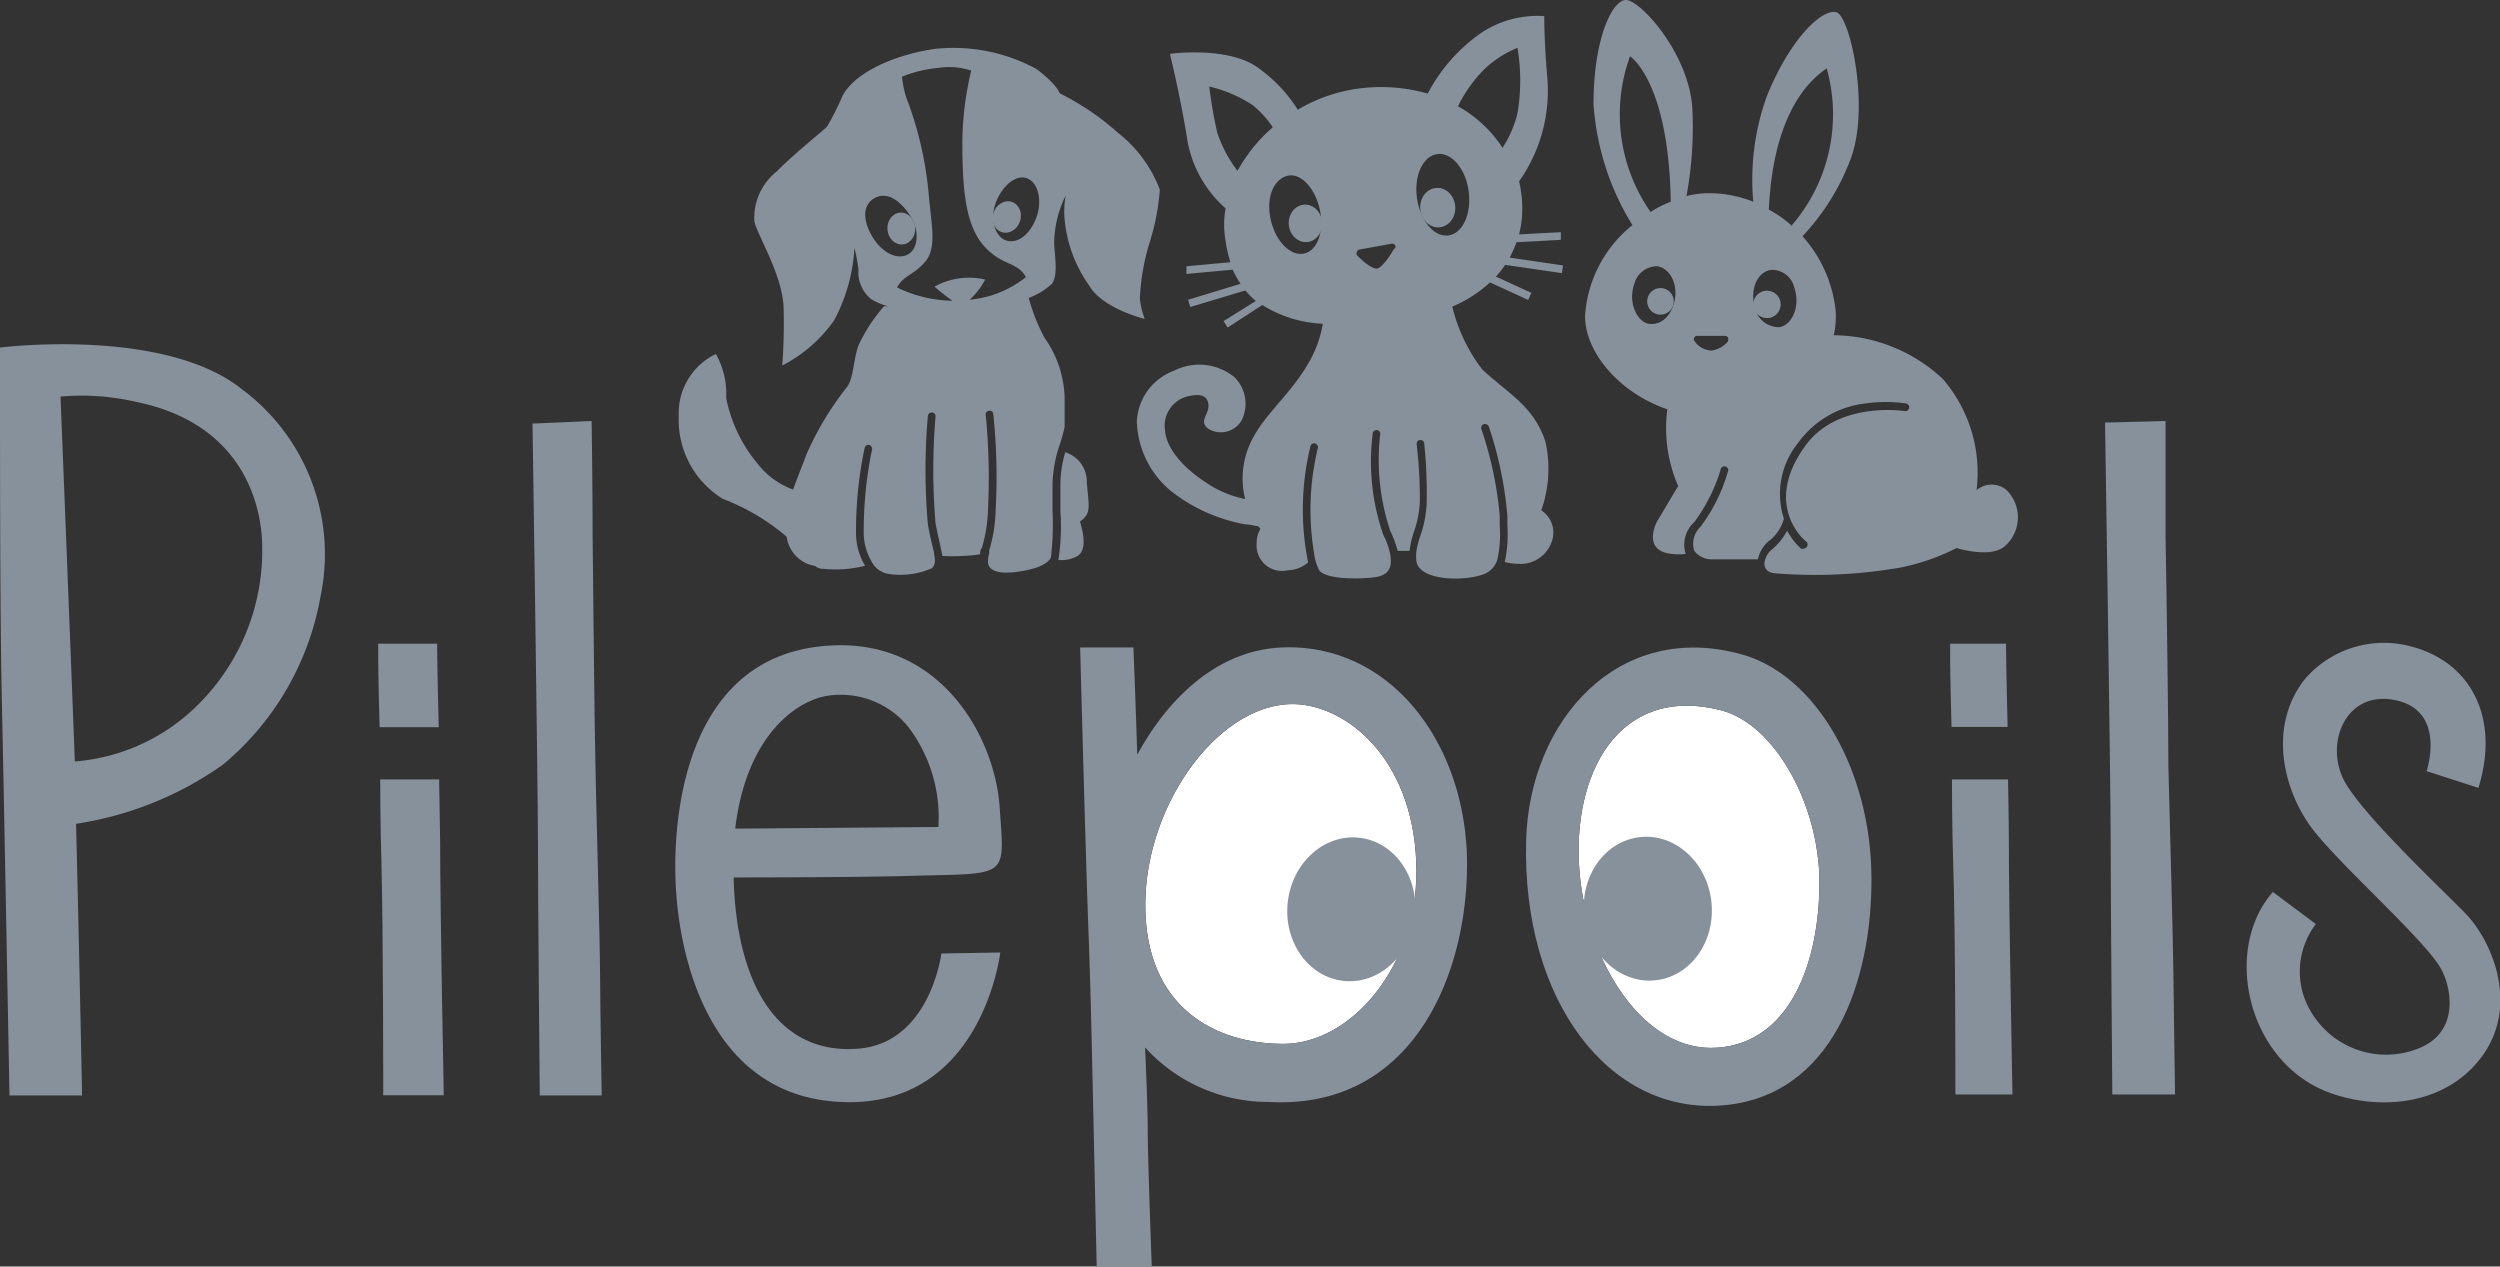 <?xml version="1.0" encoding="UTF-8"?><svg xmlns="http://www.w3.org/2000/svg" viewBox="0 0 123.94 62.79"><rect x="0" y="0" width="123.94" height="62.79" fill="#333333" stroke="none"/><g id="af189250-72a1-4592-a0eb-f3212175e89d" data-name="Calque 2"><g id="f8cb8012-7136-474f-bd9c-d5efe1bb4399" data-name="Calque 1"><path d="M99.48,24.3a1.15,1.15,0,0,0-1.49,0,7.11,7.11,0,0,0-1.67-5.51,8,8,0,0,0-5.41-2.17A4.19,4.19,0,0,0,91,15.36a6.57,6.57,0,0,0-1.64-3.65,11.41,11.41,0,0,0,2.41-3.89c.93-2.58-.06-7-.72-7.21s-2.26,1.21-3.45,4.14A12.2,12.2,0,0,0,86.92,10a5.91,5.91,0,0,0-2.53-.41,4.24,4.24,0,0,0-.78.13,18.81,18.81,0,0,0,.29-4.32C83.75,2.63,81.24-.1,80.56,0S79,2,79,5.16a13.07,13.07,0,0,0,1.93,6,6.28,6.28,0,0,0-2.35,4.5c0,1.86,1.77,3.85,4.08,4.63a7.15,7.15,0,0,0,.54,3.81l-.06.09-1,1.68s-.77,1.45.75,1.59a2.54,2.54,0,0,0,.68,0A1.5,1.5,0,0,1,84,25.88a8.52,8.52,0,0,0,1.3-2.59.19.19,0,1,1,.36.1,8.36,8.36,0,0,1-1.36,2.73,1.16,1.16,0,0,0-.31,1.18v0h0a1.08,1.08,0,0,0,.86.43c.53,0,1.73,0,2.3,0a1.6,1.6,0,0,1,.51-.88,2.14,2.14,0,0,0,.78-1.13A4,4,0,0,1,89.11,22a4.79,4.79,0,0,1,3.38-2,7.2,7.2,0,0,1,2,0,.19.19,0,1,1-.06.38s-3.4-.54-5,1.82c-2,2.84,0,4.59.13,4.66a.2.2,0,0,1,0,.27.23.23,0,0,1-.15.07.18.18,0,0,1-.12,0,3.32,3.32,0,0,1-.69-.89h0a3.23,3.23,0,0,1-.74.92,1,1,0,0,0-.37.59c-.07.29.08.56.49.6a24.6,24.6,0,0,0,6.27-.29A10.8,10.8,0,0,0,97,27.17s1.71.54,2.41-.11A1.9,1.9,0,0,0,99.48,24.3ZM80.81,2.79S82.73,4,82.83,10a5,5,0,0,0-1,.51A8.44,8.44,0,0,1,80.81,2.79ZM83,15c-.23.81-.75,1.13-1.27,1.05s-1.06-1-.7-2a1.16,1.16,0,0,1,1.13-.85C82.75,13.28,83.24,14.06,83,15Zm2.69,1.9a1.29,1.29,0,0,1-.85.48h0A1.08,1.08,0,0,1,84,16.9a.15.15,0,0,1,0-.17.16.16,0,0,1,.14-.08h1.38a.16.16,0,0,1,.15.09A.17.17,0,0,1,85.66,16.9Zm2.55-.68a1.23,1.23,0,0,1-1.25-1c-.26-1,.22-1.8.85-1.84a1.13,1.13,0,0,1,1.11.86C89.28,15.2,88.83,16.13,88.21,16.22Zm.62-5a5.64,5.64,0,0,0-1.17-.83c.06-1,.23-5.2,2.87-7A8.42,8.42,0,0,1,88.83,11.17Z" style="fill:#87919b"/><circle cx="82.32" cy="14.94" r="0.66" style="fill:#87919b"/><circle cx="87.6" cy="15.09" r="0.68" style="fill:#87919b"/><path d="M77.43,13.54l.06-.38-2.65-.39a5.18,5.18,0,0,0,.34-.76l2.2-.12,0-.38-2.07.11a5.35,5.35,0,0,0,.1-2.09,5.12,5.12,0,0,0-.1-.54,7.78,7.78,0,0,0,1.4-5.13c-.17-2-.15-3.06-.15-3.06a5,5,0,0,0-3.14.84,8.44,8.44,0,0,0-2.64,3,8.4,8.4,0,0,0-3.06-.29,7.93,7.93,0,0,0-3.38,1.09,7.39,7.39,0,0,0-1.86-2C61,2.25,58,2.67,58,2.67s.54,2.19.88,4.37a5.84,5.84,0,0,0,1.88,3.29,4.64,4.64,0,0,0,0,1.62A6.2,6.2,0,0,0,61,13l-2.18.2,0,.38,2.29-.21a5.12,5.12,0,0,0,.39.7l-2.6.79.11.36,2.73-.82a4.26,4.26,0,0,0,.52.52l-1.6,1,.2.32,1.72-1.12a6.09,6.09,0,0,0,3,.93A5.78,5.78,0,0,1,64.87,18c-1.15,2-2.91,3-3.22,5.1a4.14,4.14,0,0,0,.08,1.64,5.4,5.4,0,0,1-1.58-.59c-1.8-1.07-2.34-2.14-2.39-2.79a1.5,1.5,0,0,1,1.05-1.69c.78-.22,1.1,0,1.1.46s-.49.76,0,1.13a1.19,1.19,0,0,0,1.65-.43,1.85,1.85,0,0,0-.36-2.13,2.76,2.76,0,0,0-3-.32,2.82,2.82,0,0,0-1.84,2.51A4.66,4.66,0,0,0,58,24.3,8.29,8.29,0,0,0,61.77,26c.2,0,.41.07.61.09l.11.13a1.34,1.34,0,0,0-.19.72,1.26,1.26,0,0,0,1.55,1.33,1.54,1.54,0,0,0,1-.39,13.27,13.27,0,0,1,.12-5.77.18.18,0,0,1,.24-.12.19.19,0,0,1,.12.24,13,13,0,0,0-.18,5.21h0a2.48,2.48,0,0,0,.25.83c.38.54,2.57.42,2.95.31s.74-.33.55-1.2h0s0,0,0,0a3.71,3.71,0,0,0-.32-.86,11.08,11.08,0,0,1-.53-5,.19.19,0,1,1,.37.05,11.1,11.1,0,0,0,.5,4.74,5.31,5.31,0,0,1,.37,1h0l.59,0a4.57,4.57,0,0,1,.21-.92,5.13,5.13,0,0,0,.3-1.56A23.21,23.21,0,0,0,70.23,22a.19.19,0,1,1,.38,0,24.11,24.11,0,0,1,.12,2.89,5.57,5.57,0,0,1-.31,1.66,4.07,4.07,0,0,0-.2.78v0a2,2,0,0,0,0,.49c.15,1,2.41,1,3.33.65a1.11,1.11,0,0,0,.69-.76h0a5.85,5.85,0,0,0,.11-1.65v-.49a18.24,18.24,0,0,0-.91-4.3.19.19,0,0,1,.12-.24.2.2,0,0,1,.25.12,18.76,18.76,0,0,1,.92,4.42v.48a6.55,6.55,0,0,1-.13,1.81,2.53,2.53,0,0,0,.64.09A1.63,1.63,0,0,0,77,26.55a1.31,1.31,0,0,0-.59-1.25,6.18,6.18,0,0,0,.21-3.39c-.58-1.8-1.88-2.41-3.14-3.6A8.26,8.26,0,0,1,72,15.2,6.47,6.47,0,0,0,73.87,14l1.89.87.16-.35-1.76-.81a4.34,4.34,0,0,0,.46-.58ZM61.35,8.47a6.63,6.63,0,0,1-1-1.88,22.41,22.41,0,0,1-.4-2.3,6.71,6.71,0,0,1,2.15.92,4.93,4.93,0,0,1,1,1.1A7.92,7.92,0,0,0,61.35,8.47Zm3.3,4.1C64,12.71,63.25,12,63,10.9s.14-2,.81-2.18,1.39.61,1.62,1.67S65.32,12.43,64.65,12.57Zm4.47-.25c-.15.27-.55.91-.85,1h0c-.31,0-.81-.47-1-.67a.18.18,0,0,1,0-.17.16.16,0,0,1,.13-.11L69,12.08a.16.16,0,0,1,.16.24Zm2.69-.65c-.7.1-1.4-.72-1.56-1.84s.29-2.09,1-2.19,1.41.72,1.56,1.84S72.52,11.57,71.81,11.67Zm.47-6.4a6.94,6.94,0,0,1,1.37-1.9,5.37,5.37,0,0,1,1.58-1,9.73,9.73,0,0,1,0,3.25,5.6,5.6,0,0,1-.74,1.71A6.23,6.23,0,0,0,72.28,5.27Z" style="fill:#87919b"/><ellipse cx="64.72" cy="11.08" rx="0.83" ry="0.93" transform="translate(-0.72 5.7) rotate(-5.02)" style="fill:#87919b"/><ellipse cx="71.28" cy="10.3" rx="0.87" ry="0.98" transform="translate(-0.63 6.27) rotate(-5.02)" style="fill:#87919b"/><path d="M57.5,9.4a6.52,6.52,0,0,0-2.08-2.82,12.86,12.86,0,0,0-2.88-1.95s-.1-.4-1.14-1.2a8.6,8.6,0,0,0-5.1-1c-2,.3-3.93,1.18-4.53,2.32A13.85,13.85,0,0,1,41,6.28c-.16.17-1.71,1.41-2.48,2.21A2.93,2.93,0,0,0,37.4,11c.24.84,1.41,2.69,1.45,4.3s-.07,2.82-.07,2.82a7.08,7.08,0,0,0,2.58-2.25,8.65,8.65,0,0,0,1-3.58,9.14,9.14,0,0,1,.2,1.06,1.71,1.71,0,0,0,.63,1.48,2.88,2.88,0,0,0,.84.35l-.2,0a8.25,8.25,0,0,0-1.27,1.94c-.27.78-.24,1.65-.58,2.08a15.16,15.16,0,0,0-2,3.33c-.2.54-.45,1.15-.66,1.74A3.88,3.88,0,0,1,37.57,23,7.28,7.28,0,0,1,36,19.73a4,4,0,0,0-.51-2.18,3.25,3.25,0,0,0-1.84,3.06,4.6,4.6,0,0,0,2.18,4.12A10.67,10.67,0,0,1,39,26.61,1.7,1.7,0,0,0,40.16,28l.25.06a.64.64,0,0,0,.42.14,6,6,0,0,0,2.06-.15h0a3.11,3.11,0,0,1-.45-1.68,19.45,19.45,0,0,1,.43-4.18.19.19,0,0,1,.23-.13.2.2,0,0,1,.13.24,19.93,19.93,0,0,0-.41,4.07,2.85,2.85,0,0,0,.42,1.52,1.13,1.13,0,0,0,.74.55,3.87,3.87,0,0,0,2.22-.27c.16-.17.18-.33.11-.69h0c0-.12-.05-.26-.09-.43S46.08,26.44,46,26a31,31,0,0,1,0-5.38.19.19,0,0,1,.2-.17.18.18,0,0,1,.18.2,31.52,31.52,0,0,0,0,5.28c.08.44.16.78.22,1.05s.09.41.12.58h0a8,8,0,0,0,1,0,6.65,6.65,0,0,0,.87-.08c0-.1,0-.2.09-.32a7.49,7.49,0,0,0,.3-1.88,32.1,32.1,0,0,0-.11-4.69.18.18,0,0,1,.15-.22.17.17,0,0,1,.22.14,29.56,29.56,0,0,1,.12,4.78,7.49,7.49,0,0,1-.32,2,.83.83,0,0,1,0,.15h0a1.62,1.62,0,0,0-.06.41c0,.43.5.63,1.44.5s1.51-.37,1.68-.71v0h0a14.26,14.26,0,0,0,.08-2.33c0-.55,0-1,0-1.36a6.75,6.75,0,0,1,.3-1.74,7.58,7.58,0,0,0,.3-1.05c0-.39,0-.87,0-1.42a5.38,5.38,0,0,0-1-3A9.33,9.33,0,0,1,51,14.77a3.51,3.51,0,0,0,1.16-.71c.23-.37.2-.87.1-1.94a5.48,5.48,0,0,1,.57-2.42,5,5,0,0,0-.07.91A6.72,6.72,0,0,0,54,14.16c.67,1.15,2.75,1.65,2.75,1.65a4,4,0,0,1-.24-1A11.15,11.15,0,0,1,57,12,11.45,11.45,0,0,0,57.5,9.4ZM43.27,11.77c-.47-.76-.56-1.59.09-1.95s1.31.17,1.78.9.38,1.65-.16,1.91S43.73,12.51,43.27,11.77Zm4.8,3.09a3.6,3.6,0,0,0,.77-1,3.52,3.52,0,0,0-2.51.35,9.28,9.28,0,0,0,.89.7,6.45,6.45,0,0,1-2.75-.66c.35-.62.81-.59,1.4-1.28s.3-1.84.17-3.35a17.66,17.66,0,0,0-1-4.49,4.61,4.61,0,0,1-.32-1.33,6.48,6.48,0,0,1,1.84-.44,3.51,3.51,0,0,1,1.59.14A15.59,15.59,0,0,0,47.71,7c0,2.49.16,4.36,1.25,5.38.82.79,1.5.63,1.9,1.36A5.27,5.27,0,0,1,48.07,14.86Zm3.34-4.16c-.28.83-.87,1.37-1.46,1.24s-.88-1-.61-1.81.93-1.46,1.51-1.31S51.68,9.85,51.41,10.7Z" style="fill:#87919b"/><ellipse cx="44.68" cy="11.33" rx="0.69" ry="0.79" transform="translate(-0.74 3.5) rotate(-4.45)" style="fill:#87919b"/><ellipse cx="49.91" cy="10.76" rx="0.79" ry="0.69" transform="translate(23.07 54.19) rotate(-70.45)" style="fill:#87919b"/><path d="M52.81,22.42A5.82,5.82,0,0,0,52.57,24c0,.32,0,.79,0,1.33a10.81,10.81,0,0,1-.1,2.43h0a1.62,1.62,0,0,0,.9-.17c.52-.25.36-1.13.17-1.73l.14-.11c.4-.37.3-.64.2-1.85A1.52,1.52,0,0,0,52.81,22.42Z" style="fill:#87919b"/><path d="M63.62,51.75c-3.34,0-6.84-1.77-6.84-6.89s3.83-10.25,7.63-9.94c2.64.23,5.79,3,5.81,8.27C70.23,47.9,67,51.75,63.62,51.75Z" style="fill:#fff"/><path d="M85.13,51.94c-3.65.26-6.43-4.23-6.82-8.67-.42-4.85,1.9-9.35,7-8.06,2.68.68,4.9,4.71,4.89,8.57S88.79,51.69,85.13,51.94Z" style="fill:#fff"/><path d="M12,19.3C8.13,16.2,0,17.23,0,17.23l0,2.26c0,3.07,0,11.83.1,15.6C.2,39.7.47,54.31.47,54.31l3.6,0s-.16-8-.3-13.47a17,17,0,0,0,7.28-2.93,14,14,0,0,0,4.84-8.34A10.19,10.19,0,0,0,12,19.3ZM10,34.75a9.71,9.71,0,0,1-6.29,3C3.53,33,3.14,23.15,3,19.66a12,12,0,0,1,3.78.27C12.24,21.06,13,25.31,13,27.15A10.75,10.75,0,0,1,10,34.75Z" style="fill:#87919b"/><path d="M29.52,38c-.05-2.16-.11-8.64-.14-11.38,0-2.58-.05-5.75-.05-5.75L26.4,21s.27,17.88.27,20.83.09,12.48.09,12.48l3.07,0s-.07-3.93-.08-5.91S29.56,40.21,29.52,38Z" style="fill:#87919b"/><path d="M42.37,52c-3.76.2-5.86-3.09-6-8.5.54,0,6.44,0,9.19-.09,4.49-.11,4.23.07,4-3.38S46.69,31.72,41.22,32c-7,.35-7.86,7.92-7.73,11.64s1.65,11,8.63,11c6.61,0,7.47-7.42,7.47-7.42l-2.92.05S46.1,51.85,42.37,52ZM41.21,34.47A4.31,4.31,0,0,1,45,36,7.39,7.39,0,0,1,46.52,41l-10.07.08C37,36.41,39.57,34.62,41.21,34.47Z" style="fill:#87919b"/><path d="M21.67,31.91l-2.92,0c0,1,0,1.66.07,4.14l2.93,0S21.68,33.3,21.67,31.91Z" style="fill:#87919b"/><path d="M21.77,38.64l-2.92,0s0,2.28.06,4.11C19,46.2,19,54.3,19,54.3h3s-.18-9.12-.18-12.57C21.8,40.65,21.77,38.64,21.77,38.64Z" style="fill:#87919b"/><path d="M99.45,31.91l-2.77,0c0,1,0,1.66.07,4.13l2.78,0S99.46,33.3,99.45,31.91Z" style="fill:#87919b"/><path d="M107.5,38c0-2.16-.08-8.07-.14-11.38,0-2.58,0-5.75,0-5.75l-3,.08s.28,17.88.28,20.83.08,12.48.08,12.48l3.11,0s-.06-3.93-.08-5.91S107.55,40.21,107.5,38Z" style="fill:#87919b"/><path d="M63.87,32.09c-4.16,0-6.6,3.67-7.49,5.33-.09-2.9-.19-5.32-.19-5.32H53.55s.27,10.32.41,14,.2,7.4.41,16.68H57.1s-.19-5-.2-6.68c0-1-.06-2.48-.13-4.17a8.24,8.24,0,0,0,6.16,2.7c7,.38,9.8-6.14,9.8-11.8S69.23,32.09,63.87,32.09Zm-.25,19.66c-3.34,0-6.84-1.77-6.84-6.89s3.83-10.25,7.63-9.94c2.64.23,5.79,3,5.81,8.27C70.23,47.9,67,51.75,63.62,51.75Z" style="fill:#87919b"/><path d="M86.41,32.46c-6.15-1.76-10.6,3.25-10.75,9.22-.21,7.9,4.11,13.58,9.73,13.12,5.45-.44,7.42-6.13,7.39-11.29C92.75,38.15,90,33.49,86.41,32.46ZM85.13,51.94c-3.65.26-6.43-4.23-6.82-8.67-.42-4.85,1.9-9.35,7-8.06,2.68.68,4.9,4.71,4.89,8.57S88.79,51.69,85.13,51.94Z" style="fill:#87919b"/><path d="M99.55,38.64l-2.78,0s0,2.28.06,4.11c.12,3.41.11,11.51.11,11.51h2.83s-.18-9.12-.18-12.57C99.59,40.65,99.55,38.64,99.55,38.64Z" style="fill:#87919b"/><path d="M122.25,45.31c-1-1.05-4.8-4.58-5.93-6.42s-.14-4.57,2.25-4.21c2.79.42,1.73,3.55,1.73,3.55l2.57.83c1.1-3.56-.45-6.25-3.3-7a5.16,5.16,0,0,0-5.33,1.64c-1.85,2.39-1,5.61.46,7.47S120.17,46.56,121,48c.52.9,1,3.2-1.16,4a4.32,4.32,0,0,1-5.66-2.71,3.9,3.9,0,0,1,.63-3.48l-2.13-1.59c-2.47,2.82-1.31,8.22,2.55,9.85,2.43,1,5.92.87,7.81-1.69S123.51,46.61,122.25,45.31Z" style="fill:#87919b"/><ellipse cx="66.99" cy="45.08" rx="3.57" ry="3.17" transform="translate(14.93 106.8) rotate(-83.79)" style="fill:#87919b"/><ellipse cx="81.69" cy="45.04" rx="3.17" ry="3.57" transform="translate(-4.39 9.11) rotate(-6.21)" style="fill:#87919b"/></g></g></svg>